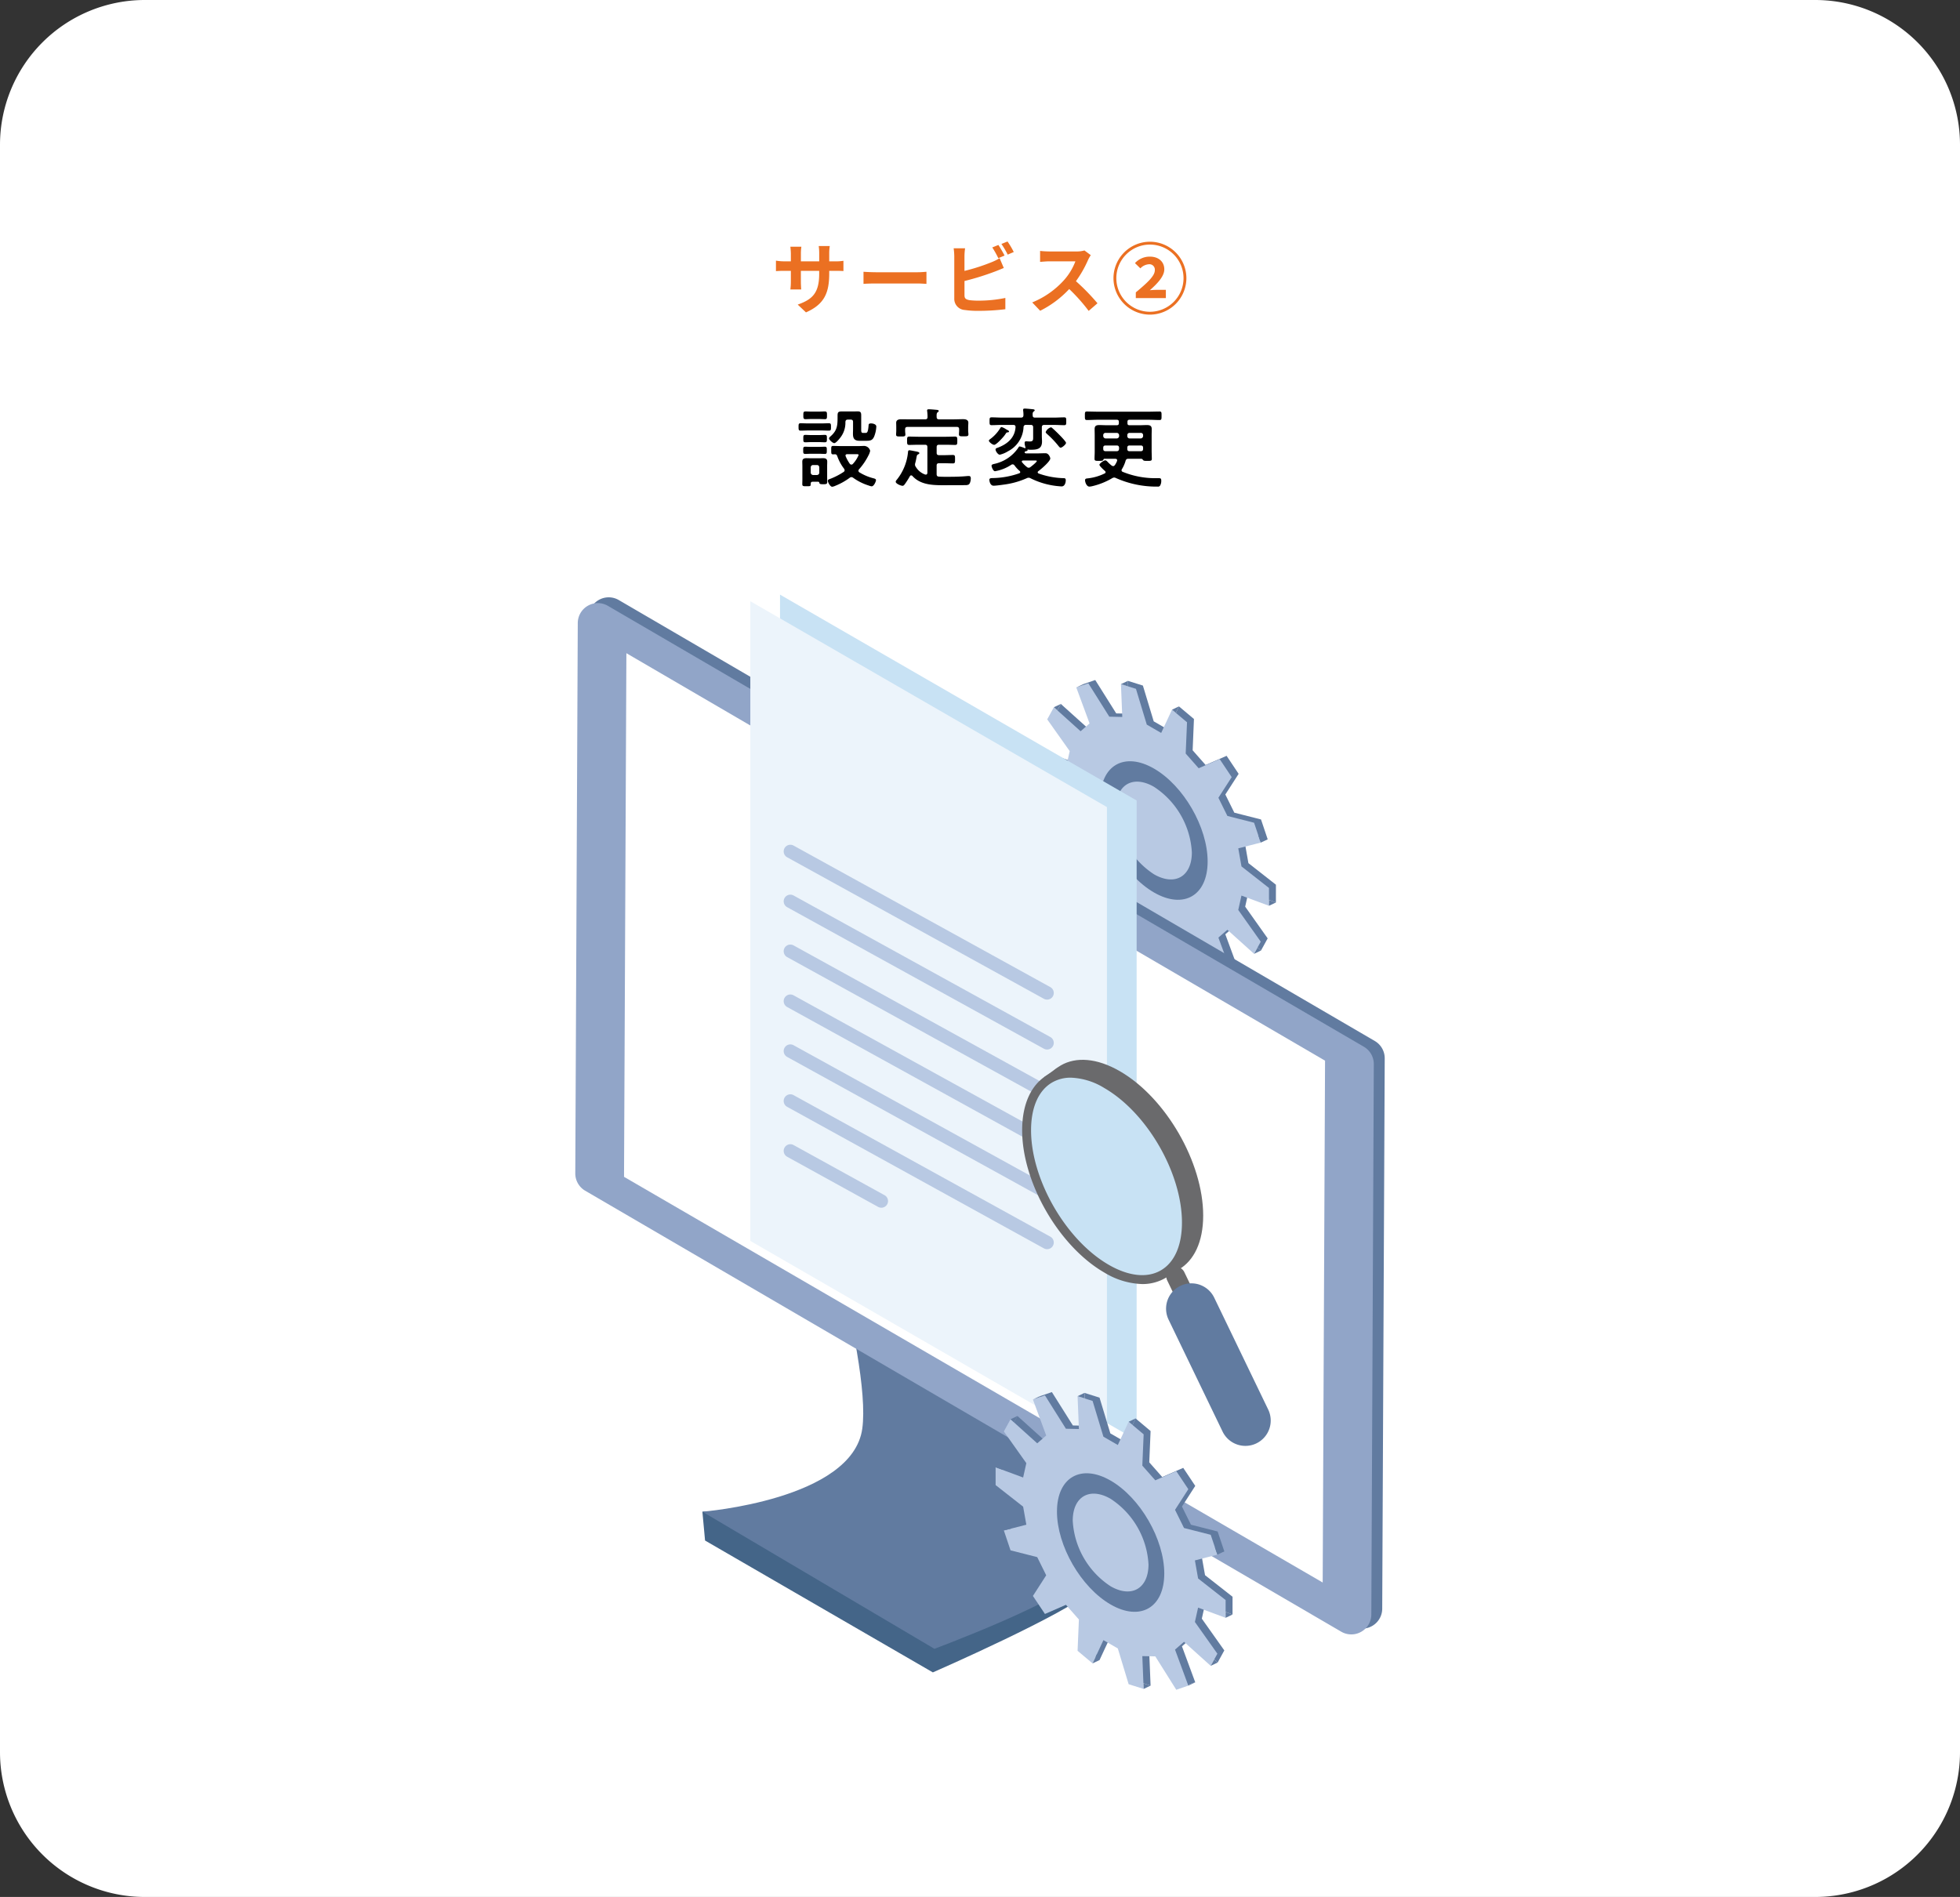 <svg xmlns="http://www.w3.org/2000/svg" xmlns:xlink="http://www.w3.org/1999/xlink" width="406" height="393" viewBox="0 0 406 393"><rect x="0" y="0" width="406" height="393" fill="#333333" stroke="none"/><defs><clipPath id="a"><rect width="167.665" height="226.879" fill="none"/></clipPath></defs><g transform="translate(-757 -5503)"><path d="M30,0H376a30,30,0,0,1,30,30V363a30,30,0,0,1-30,30H30A30,30,0,0,1,0,363V30A30,30,0,0,1,30,0Z" transform="translate(757 5503)" fill="#fff"/><path d="M-31.232-7.072V-7.6h1.184c.848,0,1.408.016,1.76.048V-9.68a9.481,9.481,0,0,1-1.76.112h-1.184v-1.68a10.08,10.08,0,0,1,.112-1.488h-2.288a10.559,10.559,0,0,1,.1,1.488v1.68H-37.1v-1.584a9.779,9.779,0,0,1,.1-1.44H-39.28c.048.48.1.976.1,1.44v1.584h-1.36a10.393,10.393,0,0,1-1.728-.144v2.176c.352-.032.928-.064,1.728-.064h1.36v2.176a12.94,12.94,0,0,1-.1,1.68h2.24c-.016-.32-.064-.976-.064-1.68V-7.6h3.792v.608c0,3.936-1.36,5.312-4.448,6.384l1.712,1.616C-32.192-.688-31.232-3.1-31.232-7.072Zm7.1-.336V-4.9c.592-.048,1.664-.08,2.576-.08h8.592c.672,0,1.488.064,1.872.08V-7.408c-.416.032-1.12.1-1.872.1h-8.592C-22.384-7.312-23.552-7.36-24.128-7.408ZM3.808-12.96l-1.264.512a19.149,19.149,0,0,1,1.248,2.224l1.3-.544C4.784-11.36,4.208-12.368,3.808-12.96ZM5.7-13.68l-1.264.512a16.963,16.963,0,0,1,1.3,2.208L6.992-11.5A17.662,17.662,0,0,0,5.7-13.68Zm-8.784,1.408H-5.456a13.238,13.238,0,0,1,.128,1.664v8.72A2.308,2.308,0,0,0-3.136.512,17.81,17.81,0,0,0-.448.688a45.466,45.466,0,0,0,5.7-.336V-1.984a27.106,27.106,0,0,1-5.568.56,14.964,14.964,0,0,1-1.856-.1c-.72-.144-1.04-.32-1.04-1.008v-2.96A55.227,55.227,0,0,0,3.056-7.44c.528-.192,1.248-.5,1.872-.752l-.864-2.032A10.347,10.347,0,0,1,2.32-9.36,40.351,40.351,0,0,1-3.216-7.584v-3.024A12.02,12.02,0,0,1-3.088-12.272Zm26.032,1.424-1.312-.976a5.735,5.735,0,0,1-1.648.208H14.336a17.875,17.875,0,0,1-1.888-.112v2.272c.336-.016,1.216-.112,1.888-.112H19.76a12.4,12.4,0,0,1-2.384,3.92,17.936,17.936,0,0,1-6.56,4.592L12.464.672a21.076,21.076,0,0,0,6.016-4.5A36.486,36.486,0,0,1,22.512.7L24.336-.88a44.979,44.979,0,0,0-4.464-4.576,23.524,23.524,0,0,0,2.512-4.4A7.56,7.56,0,0,1,22.944-10.848ZM35.2,1.472A7.566,7.566,0,0,0,42.752-6.08,7.566,7.566,0,0,0,35.2-13.632,7.566,7.566,0,0,0,27.648-6.08,7.566,7.566,0,0,0,35.2,1.472Zm0-.592a6.965,6.965,0,0,1-6.96-6.96,6.965,6.965,0,0,1,6.96-6.96,6.965,6.965,0,0,1,6.96,6.96A6.965,6.965,0,0,1,35.2.88ZM32.272-1.952H38.5V-3.664H36.784c-.48,0-1.136.032-1.6.08,1.52-1.344,2.992-2.864,2.992-4.32,0-1.584-1.184-2.64-2.992-2.64A4.151,4.151,0,0,0,32.1-9.2l1.12,1.088a2.667,2.667,0,0,1,1.728-.848,1.121,1.121,0,0,1,1.264,1.248c0,1.184-1.584,2.608-3.936,4.576Z" transform="translate(960 5566.71)" fill="#eb7022"/><path d="M-33.408-5.706c.432,0,.882.036,1.314.036.4,0,.36-.36.36-.738,0-.468.036-.756-.4-.756-.4,0-.846.036-1.278.036h-1.53c-.432,0-.882-.036-1.278-.036-.432,0-.4.288-.4.756,0,.486-.018.738.414.738.414,0,.846-.036,1.26-.036Zm.018-2.412c.414,0,.846.036,1.278.036s.4-.306.4-.774c0-.45.036-.756-.4-.756-.4,0-.846.036-1.278.036h-1.53c-.45,0-.882-.036-1.278-.036-.432,0-.4.288-.4.756,0,.486-.036.774.4.774.4,0,.828-.036,1.278-.036Zm.468-2.412c.54,0,1.1.036,1.638.036.432,0,.414-.252.414-.756s.018-.774-.414-.774c-.54,0-1.1.036-1.638.036h-2.61c-.54,0-1.1-.036-1.638-.036-.432,0-.414.27-.414.774s0,.756.414.756c.54,0,1.1-.036,1.638-.036Zm-.576-2.376c.468,0,.936.036,1.4.036.432,0,.4-.324.4-.792,0-.558.018-.81-.45-.81-.45,0-.9.036-1.35.036h-1.278c-.468,0-.918-.036-1.368-.036-.468,0-.45.27-.45.81,0,.486-.018.792.432.792s.918-.036,1.386-.036ZM-35.064-2.88a.477.477,0,0,1,.5-.486h.774c.324,0,.468.18.5.486V-1.8a.492.492,0,0,1-.5.5h-.774a.5.5,0,0,1-.5-.5ZM-33.678.09c.234,0,.36,0,.414.27.036.18.144.252.792.252.612,0,.828-.054.828-.45,0-.36-.018-.7-.018-1.062V-3.15c0-.324.018-.612.018-.918,0-.576-.342-.72-.846-.72-.27,0-.522.018-.846.018h-1.656c-.324,0-.648-.018-.972-.018-.522,0-.846.162-.846.72,0,.306.018.612.018.918V-.378c0,.324-.018.648-.018.972,0,.432.216.432.864.432.81,0,.864,0,.882-.432,0-.324.036-.5.45-.5Zm5.8-12.4c.036-.342.18-.468.522-.468h.558c.36,0,.5.144.5.5v1.386c0,.36-.018.7-.018,1.008,0,.846.162,1.494,1.35,1.494h1.4c.864,0,1.332-.09,1.674-.972a6.275,6.275,0,0,0,.414-1.98c0-.486-.7-.648-1.1-.648-.45,0-.486.18-.5.4-.108,1.44-.306,1.566-.63,1.566h-.522c-.4,0-.378-.324-.378-.828v-2.79c0-.594-.108-.846-.756-.846-.234,0-.486.018-.72.018h-2.592c-.756,0-.828.252-.828.936v.288c0,1.62-.072,2.7-1.368,3.852-.126.126-.4.324-.4.5,0,.306.774.99,1.08.99.378,0,1.17-1.008,1.386-1.314A4.981,4.981,0,0,0-27.882-12.312Zm.918,8.694a7.842,7.842,0,0,1-.864-1.566.424.424,0,0,1-.036-.144c0-.288.288-.288.36-.288h1.89c.324,0,.468.018.468.18A6.267,6.267,0,0,1-26.334-3.6a.412.412,0,0,1-.306.144A.437.437,0,0,1-26.964-3.618Zm.7,2.9A11.243,11.243,0,0,0-23.04.882a2.435,2.435,0,0,0,.594.162c.486,0,.9-1.026.9-1.278s-.288-.324-.486-.378a10.394,10.394,0,0,1-2.952-1.242.422.422,0,0,1-.2-.324.511.511,0,0,1,.126-.306,12.773,12.773,0,0,0,1.908-2.79,3.547,3.547,0,0,0,.4-1.044,1.345,1.345,0,0,0-1.206-1.008c-.36,0-.882.036-1.44.036h-3.186c-.612,0-1.224-.036-1.836-.036-.432,0-.4.216-.4.9,0,.63-.018.846.4.846.126,0,.27-.018.414-.018.252.018.342.162.432.378a9.52,9.52,0,0,0,1.422,2.628.694.694,0,0,1,.108.324.422.422,0,0,1-.2.324A14.1,14.1,0,0,1-30.978-.522c-.252.09-.54.162-.54.414,0,.324.5,1.242.9,1.242a2.234,2.234,0,0,0,.648-.2A13.335,13.335,0,0,0-27-.72a.619.619,0,0,1,.378-.144A.64.64,0,0,1-26.262-.72Zm17.28-12.618c-.018-.468-.018-.792.2-.954.126-.108.234-.144.234-.27,0-.234-.36-.234-.522-.252-.414-.036-1.152-.108-1.548-.108-.18,0-.342.036-.342.252,0,.054.018.126.018.18a8.827,8.827,0,0,1,.072.972v.18c0,.36-.144.5-.5.5h-2.9c-.684,0-1.368-.018-2.07-.018-.5,0-1.026.126-1.026.738,0,.18.018.5.018.972v.684c0,.234-.036.54-.036.774,0,.432.324.4.954.4s.972.036.972-.4c0-.2-.054-.522-.054-.774v-.306c0-.36.162-.5.5-.5H-4.824c.36,0,.5.144.5.5v.27c0,.252-.036.576-.036.774,0,.432.342.4.954.4.72,0,1.008.018,1.008-.414,0-.2-.054-.54-.054-.756v-.648c0-.4.036-.738.036-.99,0-.612-.558-.738-1.062-.738-.684,0-1.368.036-2.052.036H-8.478C-8.82-12.834-8.982-12.978-8.982-13.338ZM-14-1.1C-12.132.972-9.18.81-6.642.81h1.8c.594,0,1.188,0,1.782-.018A1.358,1.358,0,0,0-2.34.666c.324-.216.432-.9.432-1.26,0-.252-.072-.5-.378-.5a3.327,3.327,0,0,0-.432.018c-1.1.108-2.376.144-3.474.144-.774,0-1.548.018-2.322-.036-.36-.018-.468-.2-.468-.522V-3.24c0-.36.144-.5.5-.5h1.152c.576,0,1.134.036,1.71.036.468,0,.45-.234.45-.864,0-.648.018-.882-.45-.882-.576,0-1.134.036-1.71.036H-8.478c-.36,0-.5-.144-.5-.486v-1.17c0-.36.144-.5.5-.5h1.4c.648,0,1.278.036,1.926.036.45,0,.45-.2.45-.864,0-.63,0-.864-.45-.864-.648,0-1.278.036-1.926.036h-5.652c-.648,0-1.278-.036-1.926-.036-.468,0-.45.252-.45.864,0,.63,0,.864.45.864.648,0,1.3-.036,1.926-.036h1.332c.36,0,.5.144.5.5v5.31c-.018.2-.09.378-.324.378-.036,0-.09-.018-.144-.018A3.672,3.672,0,0,1-13.284-2.97a.808.808,0,0,1-.18-.486,1.019,1.019,0,0,1,.054-.324c.144-.522.2-.882.252-1.134.09-.468.108-.558.378-.684.09-.036.216-.126.216-.234,0-.216-.288-.27-.81-.378-.216-.036-1.062-.216-1.242-.216-.288,0-.288.252-.306.468a10.732,10.732,0,0,1-2.34,5.67.7.7,0,0,0-.2.378c0,.414,1.08.846,1.422.846.216,0,.36-.2.486-.36a18.9,18.9,0,0,0,1.026-1.62.3.3,0,0,1,.27-.18A.344.344,0,0,1-14-1.1ZM17.82-7.956c0-.378-2.286-2.592-2.7-2.934-.18-.162-.288-.288-.45-.288a1.73,1.73,0,0,0-1.062.972c0,.162.162.288.27.4a19.18,19.18,0,0,1,2.43,2.556c.108.108.216.288.4.288C17.01-6.966,17.82-7.65,17.82-7.956ZM6.012-10.314c0-.144-.2-.252-.324-.306-.072-.036-.2-.108-.324-.18a3.162,3.162,0,0,0-.882-.432c-.18,0-.252.162-.342.306A7.959,7.959,0,0,1,2.214-8.82c-.108.072-.378.27-.378.4,0,.252.72.864,1.116.864.432,0,1.854-1.566,2.124-1.944.072-.09.126-.18.18-.252.162-.252.234-.36.378-.378C5.706-10.134,6.012-10.134,6.012-10.314ZM9.7-2.97a6.092,6.092,0,0,1-.972-.954.228.228,0,0,1-.072-.162c0-.162.126-.2.27-.216h2.484c.234,0,.36.018.36.09,0,.252-1.08,1.08-1.314,1.26a.581.581,0,0,1-.378.144A.6.6,0,0,1,9.7-2.97Zm.81-8.712c.36,0,.5.162.5.5v1.872c0,.7.054,1.062-.7,1.062-.306,0-.612-.036-.738-.036-.216,0-.324.09-.324.324a2.787,2.787,0,0,0,.18.936v.072a.084.084,0,0,1-.09.09.891.891,0,0,1-.234-.072,5.363,5.363,0,0,0-.882-.288c-.144,0-.27.216-.324.324A8.074,8.074,0,0,1,2.952-3.6c-.2.054-.558.108-.558.378,0,.216.306,1.134.72,1.134A8.745,8.745,0,0,0,6.48-3.42a.544.544,0,0,1,.288-.09.489.489,0,0,1,.378.216A6.458,6.458,0,0,0,8.208-2.142a.34.34,0,0,1,.126.234c0,.144-.09.2-.2.252a17.257,17.257,0,0,1-5.58.99c-.252.018-.612,0-.612.36,0,.27.162,1.224.882,1.224.45,0,1.656-.162,2.142-.234A16.889,16.889,0,0,0,9.666-.63a.888.888,0,0,1,.414-.108.856.856,0,0,1,.414.126A16.274,16.274,0,0,0,16.9,1.062c.684,0,.864-.828.864-1.26,0-.36-.126-.45-.45-.45a16.517,16.517,0,0,1-5.184-.972.3.3,0,0,1-.18-.234.308.308,0,0,1,.126-.234c.522-.378,2.484-2.034,2.484-2.646,0-.144-.288-1.08-.99-1.08-.612,0-1.206.036-1.818.036h-2.2c-.126-.018-.306-.072-.306-.216a.189.189,0,0,1,.09-.162c.036-.018.072-.054.108-.054.144-.036.414-.072.414-.252,0-.036,0-.054-.018-.072,0-.036,0-.054.054-.054a2.075,2.075,0,0,0,.468.054c1.332,0,2.484-.054,2.484-1.71,0-.378-.036-.756-.036-1.116v-1.818c0-.342.144-.5.5-.5h2c.7,0,1.422.054,2.124.054.432,0,.432-.18.432-.81s0-.81-.432-.81c-.7,0-1.422.054-2.124.054H11.412c-.342,0-.5-.126-.5-.468-.018-.378-.018-.63.2-.792.126-.09.216-.144.216-.252,0-.216-.342-.216-.5-.234-.306-.036-1.26-.126-1.548-.126-.162,0-.342.018-.342.234v.18A5.89,5.89,0,0,1,9-13.68c-.018.342-.162.486-.5.486H4.536c-.7,0-1.422-.054-2.124-.054-.432,0-.432.18-.432.81s0,.81.432.81c.7,0,1.422-.054,2.124-.054h2.34c.342,0,.5.144.486.468C7.218-8.982,5.634-7.686,3.654-6.948c-.2.072-.432.126-.432.36,0,.36.5,1.08.882,1.08a5.624,5.624,0,0,0,1.674-.7A5.916,5.916,0,0,0,9.018-11.2a.469.469,0,0,1,.54-.486Zm20,4.752c0-.342.144-.486.486-.486h2.286c.36,0,.5.144.5.486v.2c0,.342-.144.5-.5.5h-2.3c-.324,0-.468-.144-.468-.486Zm-2.2-.486c.342,0,.486.144.5.486A.951.951,0,0,1,28.8-6.7c-.018.342-.2.468-.522.468h-2.25c-.36,0-.5-.162-.5-.5v-.2c0-.342.144-.486.5-.486ZM31-8.874a.477.477,0,0,1-.486-.5V-9.54A.454.454,0,0,1,31-10.026h2.286a.459.459,0,0,1,.5.486v.162a.515.515,0,0,1-.5.5Zm-2.178-.5a.515.515,0,0,1-.5.5H26.028a.515.515,0,0,1-.5-.5V-9.54a.459.459,0,0,1,.5-.486h2.286a.487.487,0,0,1,.5.486Zm-.792,4.716c.2,0,.378.072.378.306,0,.054-.018.108-.018.144a4.518,4.518,0,0,1-.432.828c-.108.126-.2.234-.36.234a.568.568,0,0,1-.342-.126,6.488,6.488,0,0,1-.738-.666c-.162-.162-.342-.4-.576-.4-.288,0-1.206.648-1.206.918,0,.252.918,1.08,1.116,1.26a.363.363,0,0,1,.162.27.293.293,0,0,1-.2.27A10.5,10.5,0,0,1,22.374-.612c-.324.036-.612.036-.612.4,0,.378.306,1.314.9,1.314a3.387,3.387,0,0,0,.594-.09A14.724,14.724,0,0,0,27.36-.63a.88.88,0,0,1,.414-.144.819.819,0,0,1,.36.09A20.535,20.535,0,0,0,36.81,1.1a.5.5,0,0,0,.522-.252,1.953,1.953,0,0,0,.216-.954c0-.594-.2-.54-.9-.54a17.785,17.785,0,0,1-7.092-1.314.335.335,0,0,1-.234-.324.43.43,0,0,1,.09-.252,7.3,7.3,0,0,0,.738-1.674.532.532,0,0,1,.612-.45h2.664c.162,0,.288.18.4.306.144.126.36.126.864.126.684,0,.9,0,.9-.432,0-.36-.036-1.188-.036-1.62v-3.24c0-.432.018-.864.018-1.3,0-.7-.4-.828-1.008-.828-.5,0-.99.036-1.494.036H30.96c-.288,0-.414-.126-.414-.432v-.27c0-.306.126-.432.414-.432h4c.756,0,1.494.054,2.232.054.432,0,.414-.234.414-.882,0-.666.018-.882-.414-.882-.738,0-1.494.036-2.232.036H24.372c-.738,0-1.494-.036-2.232-.036-.432,0-.414.216-.414.882,0,.648-.018.882.414.882.738,0,1.494-.054,2.232-.054h3.96c.288,0,.432.126.432.432v.27c0,.306-.144.432-.432.432H26.3c-.522,0-1.044-.036-1.566-.036-.612,0-.99.126-.99.828,0,.432.018.864.018,1.3v3.4c0,.486-.036.972-.036,1.458,0,.432.216.432.936.432.666,0,.774-.018.882-.216.054-.126.09-.216.252-.216Z" transform="translate(960 5602.71)"/><g transform="translate(876.167 5626.193)"><path d="M467.246,122.234l-5.7-2.113-.663,2.974,4.658,6.573-1.384,2.517-5.529-4.979-1.86,1.617,2.753,7.457-2.492.858-4.348-6.916L450,130.165l.274,6.8-3.109-.976-2.243-7.412-2.982-1.722-2.243,4.822-3.109-2.613.274-6.482-2.686-3.045-4.348,1.9-2.492-3.735,2.753-4.278-1.86-3.765-5.529-1.406-1.384-4.116,4.658-1.194-.663-3.739-5.7-4.469V91.048l5.7,2.112.663-2.974-4.658-6.573L422.7,81.1l5.53,4.979,1.86-1.617L427.332,77l2.492-.858,4.348,6.916,2.686.056-.274-6.8,3.109.976,2.243,7.412,2.982,1.722,2.243-4.822,3.109,2.613L450,90.7l2.686,3.045,4.348-1.9,2.492,3.735-2.753,4.278,1.86,3.765,5.529,1.406,1.384,4.116-4.657,1.194.663,3.739,5.7,4.469Z" transform="translate(-322.119 -58.453)" fill="#617ba0"/><path d="M461.067,125.165l-5.7-2.112-.663,2.974,4.658,6.573-1.384,2.517-5.529-4.979-1.86,1.617,2.753,7.457-2.492.858-4.348-6.916-2.686-.056.274,6.8-3.109-.977-2.243-7.412-2.982-1.722-2.243,4.822-3.109-2.613.274-6.482-2.685-3.045-4.348,1.9-2.492-3.735,2.753-4.277-1.86-3.766-5.529-1.406-1.384-4.116,4.658-1.194-.663-3.739-5.7-4.469V93.979l5.7,2.112.662-2.974-4.658-6.573,1.384-2.517,5.53,4.979,1.86-1.618-2.753-7.457,2.492-.858,4.348,6.916,2.686.056-.274-6.8,3.109.977,2.243,7.412,2.982,1.722,2.243-4.822,3.109,2.613-.274,6.482,2.686,3.045,4.349-1.9,2.492,3.735-2.753,4.278,1.86,3.765,5.529,1.406,1.384,4.116-4.657,1.194.663,3.739,5.7,4.469Z" transform="translate(-317.375 -60.704)" fill="#b8c9e3"/><g clip-path="url(#a)"><path d="M490.344,169.338c0,7.087-4.976,9.96-11.114,6.417s-11.114-12.162-11.114-19.25,4.976-9.96,11.114-6.417,11.114,12.162,11.114,19.25" transform="translate(-359.358 -114.053)" fill="#617ba0"/><path d="M500.763,309.919l.552,1.218-1.436.681Z" transform="translate(-383.742 -237.915)" fill="#617ba0"/><path d="M545.253,337.067l1.436-.681-1.482-.466Z" transform="translate(-418.538 -257.875)" fill="#617ba0"/><path d="M584.983,335.665l1.436-.681-1.509.482Z" transform="translate(-449.017 -257.157)" fill="#617ba0"/><path d="M605.182,315.926l.726-1.32.71.639Z" transform="translate(-464.579 -241.513)" fill="#617ba0"/><path d="M618.477,273.446l1.436-.681-1.436-.532Z" transform="translate(-474.786 -208.985)" fill="#617ba0"/><path d="M610.845,215.32l-1.959-.875.523,1.556" transform="translate(-467.423 -164.623)" fill="#617ba0"/><path d="M532.026,100.337l1.436-.681-.631,1.357Z" transform="translate(-408.42 -76.503)" fill="#617ba0"/><path d="M486.5,77.575l1.436-.681.046,1.147Z" transform="translate(-373.47 -59.03)" fill="#617ba0"/><path d="M448.115,79.835l-1.436.681,1.5-.515Z" transform="translate(-342.902 -61.287)" fill="#617ba0"/><path d="M426.723,98.143l1.436-.681-.726,1.32Z" transform="translate(-327.582 -74.818)" fill="#617ba0"/><path d="M413.428,140.976l1.436-.681V141.5Z" transform="translate(-317.376 -107.7)" fill="#617ba0"/><path d="M422.2,196.607l-1.436.681,1.533-.393Z" transform="translate(-323.008 -150.929)" fill="#617ba0"/><path d="M497.875,181.4c0,5-3.513,7.031-7.846,4.53a17.342,17.342,0,0,1-7.846-13.589c0-5,3.513-7.031,7.846-4.53a17.342,17.342,0,0,1,7.846,13.589" transform="translate(-370.157 -127.997)" fill="#b8c9e3"/><path d="M137.445,486.356s14.665,46.721,12.6,61.458-36.722,15.534-36.722,15.534l.552,5.975,47.188,27.32s28.02-12.232,33.083-17.094c10.837-10.4,5.263-16.1-2.132-60.054Z" transform="translate(-86.995 -373.361)" fill="#446588"/><path d="M161.387,586.306s24.091-9,29.154-13.858c10.836-10.4,5.262-16.1-2.132-60.054L133.84,479.255s14.665,46.721,12.6,61.458S113.324,557.9,113.324,557.9" transform="translate(-86.995 -367.909)" fill="#617ba0"/><path d="M11.788,124.114a4.146,4.146,0,0,1-2.057-3.6L10.245,6.5a4.147,4.147,0,0,1,6.236-3.563l156.6,91.35a4.146,4.146,0,0,1,2.057,3.6L174.621,211.9a4.146,4.146,0,0,1-6.236,3.563Z" transform="translate(-7.47 -1.815)" fill="#617ba0"/><path d="M2.058,129.272A4.146,4.146,0,0,1,0,125.672L.515,11.657A4.147,4.147,0,0,1,6.751,8.094l156.6,91.35a4.146,4.146,0,0,1,2.057,3.6l-.514,114.015a4.146,4.146,0,0,1-6.236,3.563Z" transform="translate(-0.001 -5.775)" fill="#91a5c8"/><path d="M43.456,160.686,188.179,244.73l.489-108.11L43.945,52.2Z" transform="translate(-33.36 -40.07)" fill="#fff"/><path d="M256.411,175.173l-73.869-42.648V0l73.869,42.648Z" transform="translate(-140.132 0)" fill="#c8e2f4"/><path d="M229.924,181.043l-73.869-42.648V5.87l73.869,42.648Z" transform="translate(-119.798 -4.506)" fill="#ecf4fb"/><path d="M240.365,255.115a1.374,1.374,0,0,1-.666-.172l-53.181-29.32a1.382,1.382,0,0,1,1.335-2.421l53.181,29.32a1.382,1.382,0,0,1-.669,2.593" transform="translate(-142.635 -171.213)" fill="#b8c9e3"/><path d="M240.365,299.621a1.374,1.374,0,0,1-.666-.172l-53.181-29.32a1.382,1.382,0,0,1,1.335-2.421l53.181,29.32a1.382,1.382,0,0,1-.669,2.593" transform="translate(-142.635 -205.379)" fill="#b8c9e3"/><path d="M240.365,344.128a1.374,1.374,0,0,1-.666-.172l-53.181-29.32a1.382,1.382,0,0,1,1.335-2.421l53.181,29.32a1.382,1.382,0,0,1-.669,2.593" transform="translate(-142.635 -239.546)" fill="#b8c9e3"/><path d="M240.365,388.635a1.374,1.374,0,0,1-.666-.172l-53.181-29.32a1.382,1.382,0,0,1,1.335-2.421l53.181,29.32a1.382,1.382,0,0,1-.669,2.593" transform="translate(-142.635 -273.712)" fill="#b8c9e3"/><path d="M240.365,433.141a1.377,1.377,0,0,1-.666-.172l-53.181-29.32a1.382,1.382,0,0,1,1.335-2.421l53.181,29.32a1.382,1.382,0,0,1-.669,2.593" transform="translate(-142.635 -307.878)" fill="#b8c9e3"/><path d="M240.365,477.648a1.377,1.377,0,0,1-.666-.172l-53.181-29.32a1.382,1.382,0,0,1,1.335-2.421l53.181,29.32a1.382,1.382,0,0,1-.669,2.593" transform="translate(-142.635 -342.045)" fill="#b8c9e3"/><path d="M206.033,503.226a1.376,1.376,0,0,1-.666-.172l-18.849-10.392a1.382,1.382,0,0,1,1.335-2.421L206.7,500.633a1.382,1.382,0,0,1-.669,2.593" transform="translate(-142.635 -376.211)" fill="#b8c9e3"/><path d="M533.86,611.663h0a1.969,1.969,0,0,1-2.629-.918l-4.207-8.721a1.969,1.969,0,0,1,3.546-1.711l4.207,8.721a1.969,1.969,0,0,1-.918,2.629" transform="translate(-404.43 -459.987)" fill="#6a6a6c"/><path d="M545.344,647.087h0a5.246,5.246,0,0,1-7.005-2.446L527.127,621.4a5.247,5.247,0,0,1,9.451-4.559l11.212,23.24a5.247,5.247,0,0,1-2.446,7.005" transform="translate(-404.258 -471.252)" fill="#617ba0"/><path d="M445.718,447.064c0,11.012-7.731,15.475-17.267,9.969s-17.267-18.9-17.267-29.907,7.731-15.475,17.267-9.969,17.267,18.9,17.267,29.907" transform="translate(-315.653 -318.428)" fill="#6a6a6c"/><path d="M435.5,457.73c0,10.555-7.41,14.833-16.551,9.556s-16.551-18.112-16.551-28.667,7.41-14.833,16.551-9.556S435.5,447.175,435.5,457.73" transform="translate(-308.905 -327.643)" fill="#c8e2f4"/><path d="M423.289,467.4a15.951,15.951,0,0,1-7.856-2.392c-9.381-5.416-17.013-18.635-17.013-29.467,0-5.448,1.886-9.537,5.309-11.514s7.907-1.565,12.626,1.159c9.381,5.416,17.012,18.634,17.012,29.466,0,5.448-1.885,9.537-5.309,11.514a9.418,9.418,0,0,1-4.77,1.233m-14.783-42.757a7.6,7.6,0,0,0-3.854.983c-2.829,1.633-4.386,5.155-4.386,9.916,0,10.244,7.218,22.746,16.09,27.868,4.123,2.38,7.952,2.792,10.781,1.159s4.386-5.154,4.386-9.916c0-10.244-7.218-22.746-16.09-27.868a14.138,14.138,0,0,0-6.927-2.143" transform="translate(-305.855 -324.569)" fill="#6a6a6c"/><path d="M417.686,423.578l2.915-2.093-1.518,2.282Z" transform="translate(-320.645 -323.56)" fill="#6a6a6c"/><path d="M529.7,599.534l-3.092,1.948,1.518-2.282Z" transform="translate(-404.258 -459.987)" fill="#6a6a6c"/><path d="M428.587,757.161l-5.7-2.113-.663,2.974,4.658,6.573-1.384,2.517-5.529-4.979-1.86,1.617,2.753,7.457-2.492.858-4.348-6.917-2.686-.056.274,6.8-3.109-.977-2.243-7.411-2.982-1.722-2.243,4.822-3.109-2.613.274-6.482-2.685-3.045-4.348,1.9-2.492-3.735,2.753-4.278-1.86-3.765-5.529-1.406-1.384-4.116,4.658-1.194-.663-3.739-5.7-4.469v-3.681l5.7,2.112.663-2.974-4.658-6.573,1.384-2.517,5.53,4.979,1.86-1.617-2.753-7.457,2.492-.858,4.348,6.916,2.686.056-.274-6.8,3.109.977,2.243,7.411,2.982,1.722,2.243-4.822,3.109,2.613-.274,6.482,2.686,3.045,4.348-1.9,2.492,3.735-2.753,4.278,1.86,3.765,5.529,1.406,1.384,4.116-4.657,1.194.663,3.739,5.7,4.469Z" transform="translate(-292.442 -545.867)" fill="#617ba0"/><path d="M422.408,760.092l-5.7-2.112-.663,2.974,4.658,6.573-1.384,2.517-5.529-4.979-1.86,1.617,2.753,7.457L412.19,775l-4.348-6.917-2.686-.056.274,6.8-3.109-.977-2.243-7.412-2.982-1.722-2.243,4.822-3.109-2.613.274-6.482-2.686-3.045-4.348,1.9-2.492-3.735,2.753-4.277-1.86-3.766-5.529-1.406-1.384-4.116,4.658-1.194-.663-3.739-5.7-4.469v-3.681l5.7,2.112.662-2.974-4.658-6.573,1.384-2.517,5.53,4.979,1.86-1.618-2.753-7.457,2.492-.858,4.348,6.916,2.686.056-.274-6.8,3.109.977,2.243,7.412,2.982,1.722,2.243-4.822,3.109,2.613-.274,6.482,2.686,3.045,4.349-1.9,2.492,3.735-2.753,4.277,1.86,3.765,5.529,1.406,1.384,4.116-4.657,1.194.663,3.739,5.7,4.469Z" transform="translate(-287.698 -548.118)" fill="#b8c9e3"/><path d="M451.685,804.265c0,7.088-4.976,9.96-11.114,6.417s-11.114-12.162-11.114-19.25,4.976-9.96,11.114-6.417,11.114,12.162,11.114,19.25" transform="translate(-329.681 -601.467)" fill="#617ba0"/><path d="M462.1,944.846l.552,1.218-1.436.681Z" transform="translate(-354.065 -725.329)" fill="#617ba0"/><path d="M506.594,971.994l1.436-.681-1.482-.466Z" transform="translate(-388.861 -745.289)" fill="#617ba0"/><path d="M546.324,970.592l1.436-.681-1.509.482Z" transform="translate(-419.34 -744.571)" fill="#617ba0"/><path d="M566.523,950.853l.726-1.32.71.639Z" transform="translate(-434.902 -728.927)" fill="#617ba0"/><path d="M579.818,908.374l1.436-.681-1.436-.532Z" transform="translate(-445.109 -696.399)" fill="#617ba0"/><path d="M572.186,850.247l-1.959-.875.523,1.556" transform="translate(-437.746 -652.037)" fill="#617ba0"/><path d="M493.367,735.264l1.436-.681-.631,1.357Z" transform="translate(-378.742 -563.917)" fill="#617ba0"/><path d="M447.84,712.5l1.436-.681.046,1.147Z" transform="translate(-343.793 -546.444)" fill="#617ba0"/><path d="M409.456,714.762l-1.436.681,1.5-.515Z" transform="translate(-313.224 -548.701)" fill="#617ba0"/><path d="M388.064,733.07l1.436-.681-.726,1.32Z" transform="translate(-297.905 -562.232)" fill="#617ba0"/><path d="M374.769,775.9l1.436-.681v1.209Z" transform="translate(-287.698 -595.114)" fill="#617ba0"/><path d="M383.542,831.534l-1.436.681,1.533-.393Z" transform="translate(-293.331 -638.343)" fill="#617ba0"/><path d="M459.215,816.323c0,5-3.513,7.031-7.846,4.53a17.342,17.342,0,0,1-7.846-13.589c0-5,3.513-7.031,7.846-4.53a17.342,17.342,0,0,1,7.846,13.589" transform="translate(-340.479 -615.411)" fill="#b8c9e3"/></g></g></g></svg>